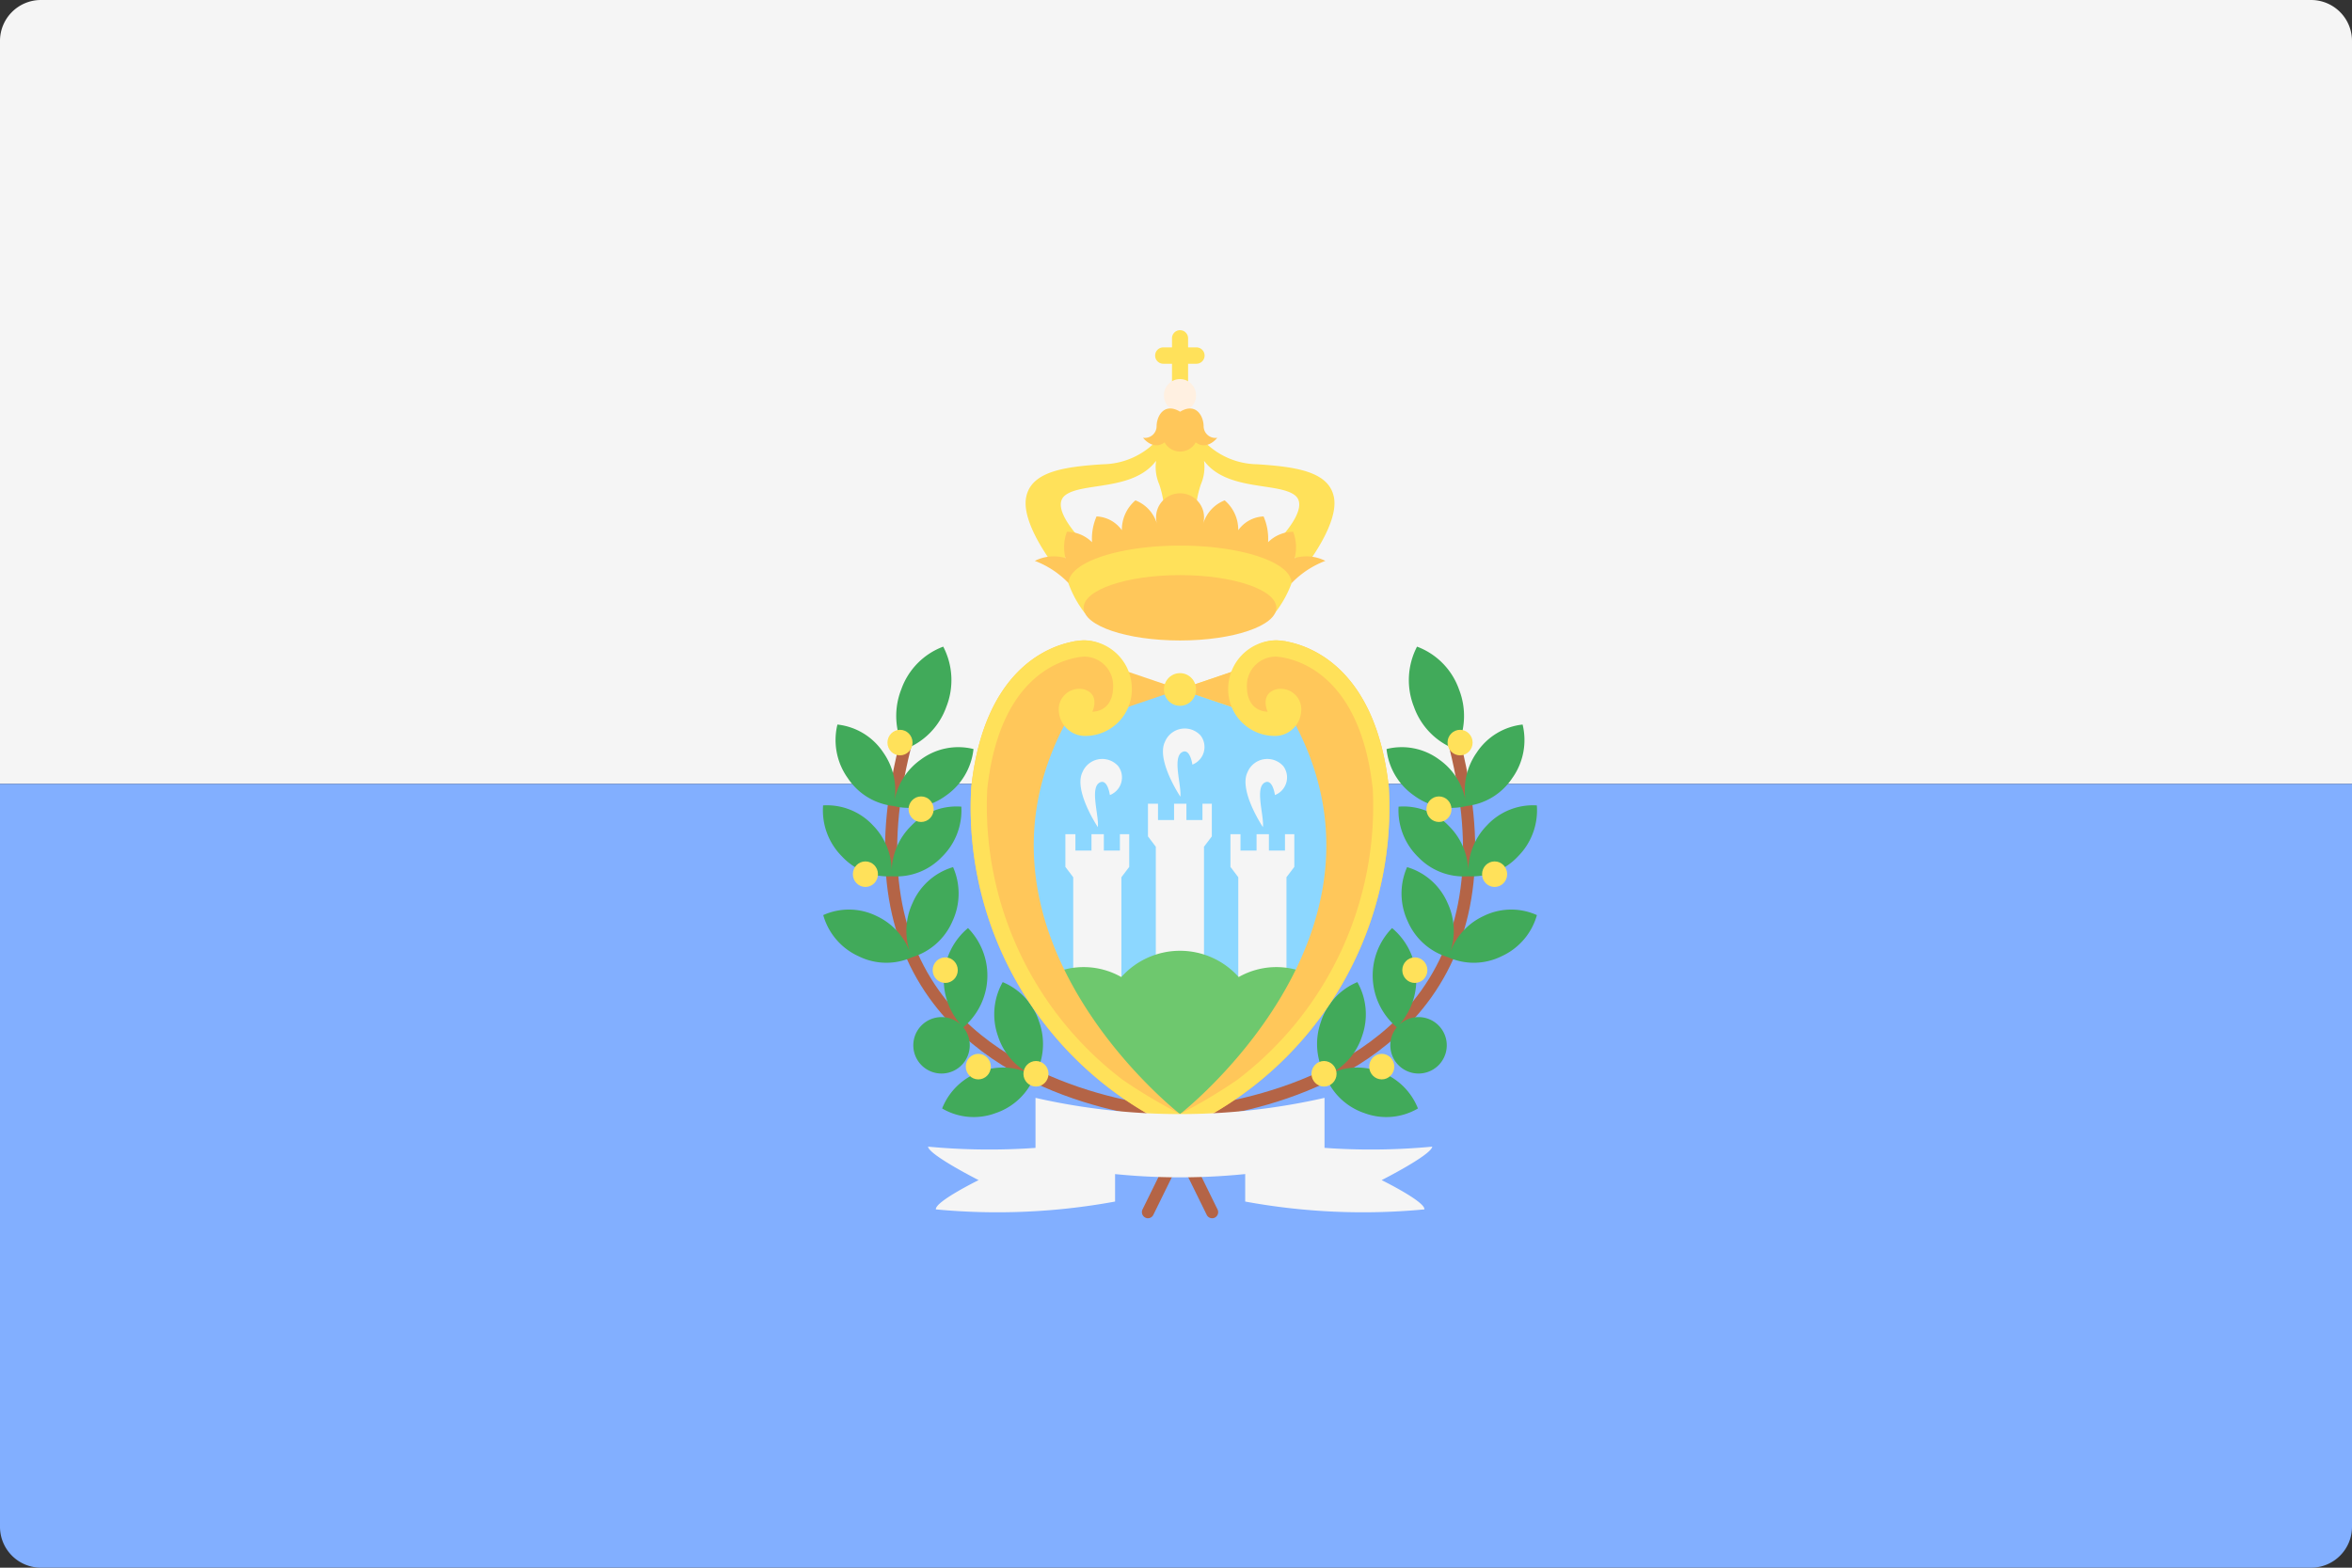 <svg xmlns="http://www.w3.org/2000/svg" width="60" height="40" viewBox="0 0 60 40">
  <rect x="0" y="0" width="60" height="40" fill="#333333" stroke="none"/>
  <g id="_097-san-marino" data-name="097-san-marino" transform="translate(0 -88.275)">
    <path id="Контур_1180" data-name="Контур 1180" d="M60,108.275H0V89.328a1.044,1.044,0,0,1,1.035-1.053H58.965A1.044,1.044,0,0,1,60,89.328v18.947Z" fill="#f5f5f5"/>
    <path id="Контур_1181" data-name="Контур 1181" d="M0,256H60v18.947A1.044,1.044,0,0,1,58.965,276H1.035A1.044,1.044,0,0,1,0,274.947Z" transform="translate(0 -147.725)" fill="#82afff"/>
    <path id="Контур_1182" data-name="Контур 1182" d="M200.175,255.717c-.175-.008-4.311-.223-6.387-3.117-1.21-1.686-1.451-3.929-.718-6.667l.3.082c-.708,2.64-.483,4.793.668,6.4,1.987,2.772,6.112,2.988,6.154,2.99Z" transform="translate(-170.079 -138.858)" fill="#b46446"/>
    <g id="Сгруппировать_163" data-name="Сгруппировать 163" transform="translate(20.997 104.774)">
      <path id="Контур_1183" data-name="Контур 1183" d="M195.2,227.723a1.851,1.851,0,0,0,.079,1.536,1.806,1.806,0,0,0,1.069-1.087,1.851,1.851,0,0,0-.079-1.536A1.805,1.805,0,0,0,195.2,227.723Z" transform="translate(-193.204 -226.636)" fill="#41aa5a"/>
      <path id="Контур_1184" data-name="Контур 1184" d="M206.651,298.424a1.671,1.671,0,0,0-.118,1.384,1.641,1.641,0,0,0,.854.975,1.6,1.6,0,0,0-1.281-.083,1.63,1.63,0,0,0-1,.948,1.593,1.593,0,0,0,1.36.12,1.63,1.63,0,0,0,1-.948h0a1.671,1.671,0,0,0,.116-1.38A1.635,1.635,0,0,0,206.651,298.424Z" transform="translate(-202.069 -289.864)" fill="#41aa5a"/>
      <path id="Контур_1185" data-name="Контур 1185" d="M191.033,286.856a1.722,1.722,0,0,0-.181,2.468.72.72,0,1,0,.06.064h0a1.728,1.728,0,0,0,.121-2.532Z" transform="translate(-187.336 -279.675)" fill="#41aa5a"/>
      <path id="Контур_1186" data-name="Контур 1186" d="M182.5,273.814a1.626,1.626,0,0,0-1.031.911,1.677,1.677,0,0,0-.053,1.305,1.641,1.641,0,0,0-.863-.966,1.592,1.592,0,0,0-1.365-.026,1.638,1.638,0,0,0,.9,1.049,1.592,1.592,0,0,0,1.365.026h0a1.626,1.626,0,0,0,1.027-.909A1.671,1.671,0,0,0,182.5,273.814Z" transform="translate(-179.184 -268.188)" fill="#41aa5a"/>
      <path id="Контур_1187" data-name="Контур 1187" d="M182.7,260.64a1.6,1.6,0,0,0-1.278.488,1.666,1.666,0,0,0-.5,1.2,1.666,1.666,0,0,0-.478-1.212,1.6,1.6,0,0,0-1.271-.508,1.662,1.662,0,0,0,.48,1.3,1.6,1.6,0,0,0,1.271.508h0a1.6,1.6,0,0,0,1.274-.488A1.661,1.661,0,0,0,182.7,260.64Z" transform="translate(-179.173 -256.557)" fill="#41aa5a"/>
      <path id="Контур_1188" data-name="Контур 1188" d="M185.4,243.979a1.6,1.6,0,0,0-1.34.266,1.655,1.655,0,0,0-.685,1.1,1.674,1.674,0,0,0-.275-1.276,1.613,1.613,0,0,0-1.171-.715,1.669,1.669,0,0,0,.262,1.364,1.613,1.613,0,0,0,1.171.715h0a1.6,1.6,0,0,0,1.336-.267A1.652,1.652,0,0,0,185.4,243.979Z" transform="translate(-181.563 -241.366)" fill="#41aa5a"/>
    </g>
    <g id="Сгруппировать_164" data-name="Сгруппировать 164" transform="translate(21.757 106.896)">
      <ellipse id="Эллипс_54" data-name="Эллипс 54" cx="0.32" cy="0.326" rx="0.32" ry="0.326" transform="translate(2.88 8.268)" fill="#ffe15a"/>
      <ellipse id="Эллипс_55" data-name="Эллипс 55" cx="0.32" cy="0.326" rx="0.32" ry="0.326" transform="translate(4.351 8.451)" fill="#ffe15a"/>
      <ellipse id="Эллипс_56" data-name="Эллипс 56" cx="0.32" cy="0.326" rx="0.32" ry="0.326" transform="translate(2.036 5.807)" fill="#ffe15a"/>
      <ellipse id="Эллипс_57" data-name="Эллипс 57" cx="0.32" cy="0.326" rx="0.32" ry="0.326" transform="translate(0 3.358)" fill="#ffe15a"/>
      <ellipse id="Эллипс_58" data-name="Эллипс 58" cx="0.32" cy="0.326" rx="0.32" ry="0.326" transform="translate(1.421 1.7)" fill="#ffe15a"/>
      <ellipse id="Эллипс_59" data-name="Эллипс 59" cx="0.32" cy="0.326" rx="0.32" ry="0.326" transform="translate(0.882)" fill="#ffe15a"/>
    </g>
    <path id="Контур_1189" data-name="Контур 1189" d="M256.831,255.715l-.013-.313c.042,0,4.166-.218,6.154-2.99,1.151-1.606,1.376-3.758.668-6.4l.3-.082c.734,2.737.492,4.98-.718,6.667C261.142,255.492,257.006,255.707,256.831,255.715Z" transform="translate(-226.721 -138.857)" fill="#b46446"/>
    <g id="Сгруппировать_165" data-name="Сгруппировать 165" transform="translate(33.599 104.774)">
      <path id="Контур_1190" data-name="Контур 1190" d="M307.972,227.723a1.851,1.851,0,0,1-.079,1.536,1.806,1.806,0,0,1-1.069-1.087,1.851,1.851,0,0,1,.079-1.536A1.806,1.806,0,0,1,307.972,227.723Z" transform="translate(-304.353 -226.636)" fill="#41aa5a"/>
      <path id="Контур_1191" data-name="Контур 1191" d="M287.737,298.424a1.671,1.671,0,0,1,.118,1.384,1.641,1.641,0,0,1-.854.975,1.6,1.6,0,0,1,1.281-.083,1.63,1.63,0,0,1,1,.948,1.593,1.593,0,0,1-1.36.12,1.63,1.63,0,0,1-1-.948h0a1.674,1.674,0,0,1-.116-1.38A1.635,1.635,0,0,1,287.737,298.424Z" transform="translate(-286.709 -289.864)" fill="#41aa5a"/>
      <path id="Контур_1192" data-name="Контур 1192" d="M299.311,286.856a1.722,1.722,0,0,1,.181,2.468.72.72,0,1,1-.06.064h0a1.728,1.728,0,0,1-.121-2.532Z" transform="translate(-297.398 -279.675)" fill="#41aa5a"/>
      <path id="Контур_1193" data-name="Контур 1193" d="M305.257,273.814a1.626,1.626,0,0,1,1.031.911,1.677,1.677,0,0,1,.053,1.305,1.641,1.641,0,0,1,.863-.966,1.592,1.592,0,0,1,1.365-.026,1.639,1.639,0,0,1-.9,1.049,1.592,1.592,0,0,1-1.365.026h0a1.626,1.626,0,0,1-1.027-.909A1.67,1.67,0,0,1,305.257,273.814Z" transform="translate(-302.961 -268.188)" fill="#41aa5a"/>
      <path id="Контур_1194" data-name="Контур 1194" d="M304.413,260.64a1.6,1.6,0,0,1,1.278.488,1.666,1.666,0,0,1,.5,1.2,1.666,1.666,0,0,1,.478-1.212,1.6,1.6,0,0,1,1.271-.508,1.662,1.662,0,0,1-.48,1.3,1.6,1.6,0,0,1-1.271.508h0a1.6,1.6,0,0,1-1.274-.488A1.661,1.661,0,0,1,304.413,260.64Z" transform="translate(-302.334 -256.557)" fill="#41aa5a"/>
      <path id="Контур_1195" data-name="Контур 1195" d="M301.828,243.979a1.6,1.6,0,0,1,1.34.266,1.655,1.655,0,0,1,.685,1.1,1.674,1.674,0,0,1,.275-1.276,1.613,1.613,0,0,1,1.171-.715,1.669,1.669,0,0,1-.262,1.364,1.613,1.613,0,0,1-1.171.715h0a1.6,1.6,0,0,1-1.336-.267A1.652,1.652,0,0,1,301.828,243.979Z" transform="translate(-300.056 -241.366)" fill="#41aa5a"/>
    </g>
    <g id="Сгруппировать_166" data-name="Сгруппировать 166" transform="translate(33.456 106.896)">
      <ellipse id="Эллипс_60" data-name="Эллипс 60" cx="0.32" cy="0.326" rx="0.32" ry="0.326" transform="translate(1.473 8.268)" fill="#ffe15a"/>
      <ellipse id="Эллипс_61" data-name="Эллипс 61" cx="0.32" cy="0.326" rx="0.32" ry="0.326" transform="translate(0 8.451)" fill="#ffe15a"/>
      <ellipse id="Эллипс_62" data-name="Эллипс 62" cx="0.32" cy="0.326" rx="0.32" ry="0.326" transform="translate(2.317 5.807)" fill="#ffe15a"/>
      <ellipse id="Эллипс_63" data-name="Эллипс 63" cx="0.32" cy="0.326" rx="0.32" ry="0.326" transform="translate(4.352 3.358)" fill="#ffe15a"/>
      <ellipse id="Эллипс_64" data-name="Эллипс 64" cx="0.32" cy="0.326" rx="0.32" ry="0.326" transform="translate(2.932 1.7)" fill="#ffe15a"/>
      <ellipse id="Эллипс_65" data-name="Эллипс 65" cx="0.32" cy="0.326" rx="0.32" ry="0.326" transform="translate(3.471)" fill="#ffe15a"/>
    </g>
    <path id="Контур_1196" data-name="Контур 1196" d="M229.007,236.244h-3.671a2.087,2.087,0,0,0-2.069,2.105v3.29a2.087,2.087,0,0,0,2.069,2.105h3.671a2.087,2.087,0,0,0,2.069-2.105v-3.29A2.087,2.087,0,0,0,229.007,236.244Z" transform="translate(-197.103 -130.325)" fill="#8cd7ff"/>
    <g id="Сгруппировать_167" data-name="Сгруппировать 167" transform="translate(27.178 106.863)">
      <path id="Контур_1197" data-name="Контур 1197" d="M251.277,260.259v.417h-.409v-.417h-.315v.417h-.41v-.417h-.256v.834l.2.264v3.07h1.229v-3.07l.2-.264v-.834Z" transform="translate(-247.78 -258.34)" fill="#f5f5f5"/>
      <path id="Контур_1198" data-name="Контур 1198" d="M253.659,244.762c.2-.1.256.321.256.321a.482.482,0,0,0,.213-.738.546.546,0,0,0-.913.156c-.23.469.393,1.4.393,1.4C253.642,245.613,253.395,244.892,253.659,244.762Z" transform="translate(-250.675 -244.162)" fill="#f5f5f5"/>
      <path id="Контур_1199" data-name="Контур 1199" d="M269.244,266.776v.417h-.41v-.417h-.315v.417h-.41v-.417h-.256v.834l.2.264v3.07h1.229v-3.07l.2-.264v-.834Z" transform="translate(-263.642 -264.079)" fill="#f5f5f5"/>
      <path id="Контур_1200" data-name="Контур 1200" d="M271.626,251.279c.2-.1.256.321.256.321a.482.482,0,0,0,.213-.738.546.546,0,0,0-.913.156c-.23.469.393,1.4.393,1.4C271.609,252.13,271.362,251.409,271.626,251.279Z" transform="translate(-266.536 -249.902)" fill="#f5f5f5"/>
      <path id="Контур_1201" data-name="Контур 1201" d="M233.308,266.776v.417h-.41v-.417h-.315v.417h-.41v-.417h-.256v.834l.2.264v3.07h1.229v-3.07l.2-.264v-.834Z" transform="translate(-231.917 -264.079)" fill="#f5f5f5"/>
      <path id="Контур_1202" data-name="Контур 1202" d="M235.69,251.279c.2-.1.256.321.256.321a.482.482,0,0,0,.213-.738.546.546,0,0,0-.913.156c-.23.469.393,1.4.393,1.4C235.674,252.13,235.426,251.409,235.69,251.279Z" transform="translate(-234.811 -249.902)" fill="#f5f5f5"/>
    </g>
    <path id="Контур_1203" data-name="Контур 1203" d="M234.919,292.356a1.944,1.944,0,0,0-1.864.032,2.006,2.006,0,0,0-2.994,0,1.944,1.944,0,0,0-1.864-.032,7.61,7.61,0,0,0,3.361,3.529A7.61,7.61,0,0,0,234.919,292.356Z" transform="translate(-201.456 -179.183)" fill="#6ec86e"/>
    <g id="Сгруппировать_168" data-name="Сгруппировать 168" transform="translate(26.162 96.696)">
      <path id="Контур_1204" data-name="Контур 1204" d="M256.718,179.878l.019-.009A.074.074,0,0,0,256.718,179.878Z" transform="translate(-252.796 -177.368)" fill="#ffe15a"/>
      <path id="Контур_1205" data-name="Контур 1205" d="M256.876,179.869l.019.009A.076.076,0,0,0,256.876,179.869Z" transform="translate(-252.936 -177.368)" fill="#ffe15a"/>
      <path id="Контур_1206" data-name="Контур 1206" d="M231.121,183.77c-.115-.677-.973-.795-1.958-.86a1.927,1.927,0,0,1-1.408-.638h-1.126a1.927,1.927,0,0,1-1.408.638c-.986.065-1.843.182-1.958.86s.73,1.745.73,1.745l.742-.612s-.909-.886-.461-1.211,1.732-.1,2.307-.871a1.136,1.136,0,0,0,.082.606,2.527,2.527,0,0,1,.12,1.059h.819a2.525,2.525,0,0,1,.12-1.059,1.134,1.134,0,0,0,.082-.606c.575.772,1.864.549,2.307.871s-.461,1.211-.461,1.211l.742.612S231.236,184.447,231.121,183.77Z" transform="translate(-223.251 -179.485)" fill="#ffe15a"/>
      <path id="Контур_1207" data-name="Контур 1207" d="M252.535,159.34h-.213v-.234a.2.2,0,1,0-.41,0v.234h-.222a.208.208,0,0,0,0,.417h.222v.6a.2.2,0,1,0,.41,0v-.6h.213a.208.208,0,0,0,0-.417Z" transform="translate(-248.176 -158.897)" fill="#ffe15a"/>
    </g>
    <ellipse id="Эллипс_66" data-name="Эллипс 66" cx="0.41" cy="0.417" rx="0.41" ry="0.417" transform="translate(29.692 97.947)" fill="#fff0e1"/>
    <g id="Сгруппировать_169" data-name="Сгруппировать 169" transform="translate(24.736 104.615)">
      <path id="Контур_1208" data-name="Контур 1208" d="M213.51,227.443a1.255,1.255,0,0,0,.555.156c.679,0,1.011-.391,1.011-1.081a1.1,1.1,0,0,0-1.088-1.211,1.616,1.616,0,0,0-.2.02c-.026,0-.053.008-.078.014-.652.127-2.265.738-2.59,3.716a9.02,9.02,0,0,0,5.325,8.752v-.417S210.643,232.879,213.51,227.443Z" transform="translate(-211.079 -225.307)" fill="#ffc75a"/>
      <path id="Контур_1209" data-name="Контур 1209" d="M235.9,228.8l2.458.834-2.458.834Z" transform="translate(-232.995 -228.385)" fill="#ffc75a"/>
    </g>
    <g id="Сгруппировать_170" data-name="Сгруппировать 170" transform="translate(24.736 104.615)">
      <path id="Контур_1210" data-name="Контур 1210" d="M259.334,230.469l-2.458-.834,2.458-.834Z" transform="translate(-251.509 -228.385)" fill="#ffe15a"/>
      <path id="Контур_1211" data-name="Контур 1211" d="M211.527,229.1c.293-2.687,1.678-3.24,2.274-3.356l.049-.009a1.379,1.379,0,0,1,.143-.016.737.737,0,0,1,.745.764c0,.46-.265.634-.529.642,0,0,.213-.452-.222-.573a.525.525,0,0,0-.631.59.672.672,0,0,0,.631.6,1.189,1.189,0,0,0,1.229-1.19,1.24,1.24,0,0,0-1.229-1.25,1.615,1.615,0,0,0-.2.02c-.026,0-.052.008-.078.014-.652.127-2.265.738-2.59,3.716a9.02,9.02,0,0,0,5.325,8.752v-.417a13.4,13.4,0,0,1-1.465-.873A8.773,8.773,0,0,1,211.527,229.1Z" transform="translate(-211.078 -225.305)" fill="#ffe15a"/>
    </g>
    <g id="Сгруппировать_171" data-name="Сгруппировать 171" transform="translate(30.103 104.615)">
      <path id="Контур_1212" data-name="Контур 1212" d="M259.812,227.443a1.255,1.255,0,0,1-.555.156c-.679,0-1.011-.391-1.011-1.081a1.1,1.1,0,0,1,1.088-1.211,1.616,1.616,0,0,1,.2.02c.026,0,.053.008.078.014.652.127,2.265.738,2.59,3.716a9.02,9.02,0,0,1-5.325,8.752v-.417S262.679,232.879,259.812,227.443Z" transform="translate(-256.876 -225.307)" fill="#ffc75a"/>
      <path id="Контур_1213" data-name="Контур 1213" d="M259.334,228.8l-2.458.834,2.458.834Z" transform="translate(-256.876 -228.385)" fill="#ffc75a"/>
    </g>
    <g id="Сгруппировать_172" data-name="Сгруппировать 172" transform="translate(29.692 104.615)">
      <path id="Контур_1214" data-name="Контур 1214" d="M261.793,229.1c-.293-2.687-1.678-3.24-2.274-3.356l-.049-.009a1.379,1.379,0,0,0-.143-.016.737.737,0,0,0-.745.764c0,.46.265.634.529.642,0,0-.213-.452.222-.573a.525.525,0,0,1,.631.59.671.671,0,0,1-.631.6,1.189,1.189,0,0,1-1.229-1.19,1.24,1.24,0,0,1,1.229-1.25,1.615,1.615,0,0,1,.2.02c.026,0,.052.008.078.014.652.127,2.265.738,2.59,3.716a9.02,9.02,0,0,1-5.325,8.752v-.417a13.4,13.4,0,0,0,1.465-.873A8.772,8.772,0,0,0,261.793,229.1Z" transform="translate(-256.465 -225.305)" fill="#ffe15a"/>
      <ellipse id="Эллипс_67" data-name="Эллипс 67" cx="0.41" cy="0.417" rx="0.41" ry="0.417" transform="translate(0 0.835)" fill="#ffe15a"/>
    </g>
    <path id="Контур_1215" data-name="Контур 1215" d="M231.885,195.5a1.115,1.115,0,0,0-.038-.671.916.916,0,0,0-.64.267,1.425,1.425,0,0,0-.115-.658.834.834,0,0,0-.646.352.985.985,0,0,0-.346-.762.92.92,0,0,0-.55.6.612.612,0,1,0-1.177,0,.92.92,0,0,0-.55-.6.986.986,0,0,0-.346.762.835.835,0,0,0-.646-.352,1.425,1.425,0,0,0-.115.658.916.916,0,0,0-.64-.267,1.115,1.115,0,0,0-.038.671,1.065,1.065,0,0,0-.781.072,2.346,2.346,0,0,1,.86.567h5.691a2.343,2.343,0,0,1,.86-.567A1.065,1.065,0,0,0,231.885,195.5Z" transform="translate(-198.858 -92.986)" fill="#ffc75a"/>
    <path id="Контур_1216" data-name="Контур 1216" d="M238.286,205.943a2.776,2.776,0,0,1-.431.767,21.237,21.237,0,0,1-2.415.2,20.781,20.781,0,0,1-2.424-.2,2.779,2.779,0,0,1-.421-.762c0-.533,1.274-.965,2.845-.965S238.286,205.41,238.286,205.943Z" transform="translate(-205.338 -102.787)" fill="#ffe15a"/>
    <g id="Сгруппировать_173" data-name="Сгруппировать 173" transform="translate(27.644 98.698)">
      <ellipse id="Эллипс_68" data-name="Эллипс 68" cx="2.458" cy="0.834" rx="2.458" ry="0.834" transform="translate(0 4.251)" fill="#ffc75a"/>
      <path id="Контур_1217" data-name="Контур 1217" d="M250.342,176.144c0-.274-.2-.621-.6-.378-.4-.243-.6.1-.6.378a.3.3,0,0,1-.346.287s.256.339.55.117a.453.453,0,0,0,.794,0c.294.221.55-.117.55-.117A.3.3,0,0,1,250.342,176.144Z" transform="translate(-247.281 -175.684)" fill="#ffc75a"/>
    </g>
    <g id="Сгруппировать_174" data-name="Сгруппировать 174" transform="translate(29.13 117.379)">
      <path id="Контур_1218" data-name="Контур 1218" d="M248.728,334.329a.148.148,0,0,1-.068-.017.157.157,0,0,1-.069-.21l.819-1.667a.152.152,0,0,1,.206-.07.157.157,0,0,1,.069.21l-.819,1.667A.154.154,0,0,1,248.728,334.329Z" transform="translate(-248.574 -332.349)" fill="#b46446"/>
      <path id="Контур_1219" data-name="Контур 1219" d="M256.539,334.327a.154.154,0,0,1-.138-.086l-.819-1.667a.157.157,0,0,1,.069-.21.152.152,0,0,1,.206.07l.819,1.667a.157.157,0,0,1-.069.21A.148.148,0,0,1,256.539,334.327Z" transform="translate(-254.747 -332.347)" fill="#b46446"/>
    </g>
    <g id="Сгруппировать_175" data-name="Сгруппировать 175" transform="translate(23.674 116.286)">
      <path id="Контур_1220" data-name="Контур 1220" d="M232.791,324.8a16.613,16.613,0,0,1-7.373,0v-1.614a16.613,16.613,0,0,0,7.373,0Z" transform="translate(-222.676 -323.185)" fill="#f5f5f5"/>
      <path id="Контур_1221" data-name="Контур 1221" d="M206.795,331.624a16.611,16.611,0,0,1-4.773.24c.027.215,1.291.854,1.291.854s-1.115.548-1.091.747a16.612,16.612,0,0,0,4.572-.2v-1.641Z" transform="translate(-202.022 -330.618)" fill="#f5f5f5"/>
      <path id="Контур_1222" data-name="Контур 1222" d="M271.054,331.624a16.611,16.611,0,0,0,4.773.24c-.027.215-1.291.854-1.291.854s1.115.548,1.091.747a16.612,16.612,0,0,1-4.572-.2v-1.641Z" transform="translate(-262.964 -330.618)" fill="#f5f5f5"/>
    </g>
  </g>
</svg>
